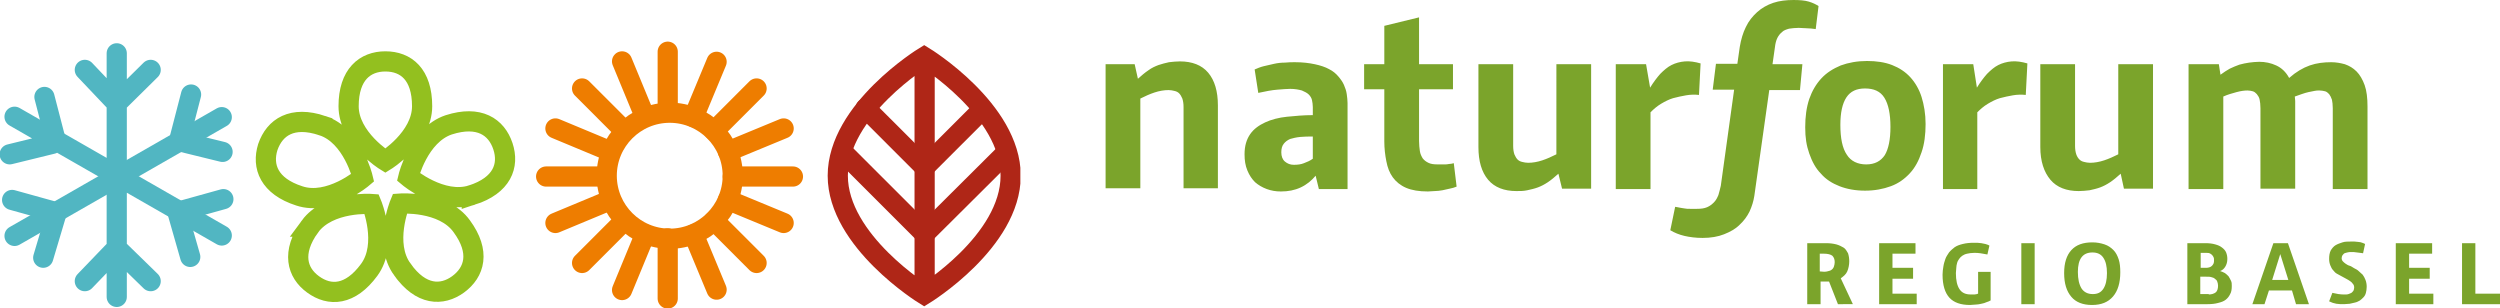<svg xmlns="http://www.w3.org/2000/svg" xmlns:xlink="http://www.w3.org/1999/xlink" xml:space="preserve" viewBox="0 0 618.9 76.3"><g fill="#7BA42B"><path d="M281.7 19.5c.9-.8 1.7-1.5 2.6-2.1.8-.6 1.7-1 2.5-1.3.9-.3 1.7-.5 2.6-.7.9-.1 1.8-.2 2.7-.2 3 0 5.4.9 7 2.8 1.6 1.9 2.4 4.6 2.4 8.1v20.5H293V26.5c0-.8-.1-1.5-.3-2.1-.2-.5-.5-1-.8-1.3-.3-.3-.7-.5-1.2-.6-.4-.1-.9-.2-1.4-.2-1.1 0-2.3.2-3.5.6s-2.3.9-3.5 1.5v22.2h-8.6V15.9h7.2l.8 3.6zM310.6 17.2c.7-.3 1.4-.6 2.2-.8.8-.2 1.7-.4 2.6-.6s1.8-.3 2.7-.3c.9-.1 1.7-.1 2.5-.1 1.9 0 3.5.2 4.9.5 1.4.3 2.6.7 3.5 1.2 1 .5 1.7 1.1 2.3 1.8.6.7 1.1 1.4 1.4 2.1s.6 1.5.7 2.3c.1.8.2 1.5.2 2.2v21.3h-7.1l-.8-3.3c-1 1.2-2.2 2.2-3.7 2.9-1.5.7-3.1 1-4.9 1-1.3 0-2.4-.2-3.5-.6s-2.1-1-2.9-1.7c-.8-.8-1.4-1.7-1.9-2.9s-.7-2.5-.7-4c0-2.1.5-3.7 1.4-5 .9-1.3 2.2-2.2 3.7-2.9s3.4-1.2 5.4-1.4c2-.2 4.2-.4 6.4-.4v-2c0-.6-.1-1.2-.2-1.7s-.4-1-.8-1.4c-.4-.4-1-.7-1.7-1-.7-.2-1.7-.4-2.9-.4-.8 0-1.9.1-3.2.2-1.3.1-2.9.4-4.7.8l-.9-5.8zm14.5 16.6c-1.2 0-2.2 0-3.2.1s-1.8.3-2.5.5c-.7.3-1.2.7-1.6 1.2-.4.5-.6 1.2-.6 2.1 0 1 .3 1.8.9 2.3.6.5 1.3.8 2.2.8.9 0 1.8-.1 2.5-.4.8-.3 1.5-.6 2.2-1.1v-5.5zM360.6 46.2c-.5.2-1.1.4-1.7.5-.6.1-1.2.3-1.8.4-.6.1-1.3.2-1.9.2-.6 0-1.2.1-1.7.1-2.2 0-4-.3-5.4-.9-1.4-.6-2.5-1.5-3.3-2.6-.8-1.1-1.3-2.4-1.6-4-.3-1.5-.5-3.2-.5-4.9V22.1h-5v-6.2h5V6.4l8.6-2.1v11.6h8.4v6.2h-8.4v12.8c0 .9.1 1.8.2 2.5s.4 1.3.7 1.8c.4.5.8.8 1.4 1.1.6.3 1.3.4 2.3.4h1.7c.4 0 .7 0 1.1-.1.4 0 .8-.1 1.2-.2l.7 5.8zM385.8 43c-.9.8-1.7 1.5-2.6 2.1s-1.7 1-2.5 1.3-1.7.5-2.6.7-1.8.2-2.7.2c-3 0-5.4-.9-7-2.8-1.6-1.9-2.4-4.6-2.4-8.1V15.9h8.6v20.2c0 .8.1 1.5.3 2.1.2.5.5 1 .8 1.3.3.3.7.5 1.2.6.4.1.9.2 1.4.2 1.1 0 2.3-.2 3.5-.6 1.2-.4 2.3-.9 3.5-1.5V15.9h8.6v30.8h-7.2l-.9-3.7zM408.5 21.7c.8-1.3 1.7-2.5 2.5-3.4.9-.9 1.8-1.7 2.8-2.2 1-.5 2.1-.8 3.3-.9 1.2-.1 2.5.1 3.9.5l-.4 7.8c-1-.1-2.1-.1-3.2.1s-2.1.4-3.2.7c-1 .3-2 .8-3 1.4s-1.8 1.3-2.6 2.1v19H400V15.9h7.5l1 5.8z"/></g><path fill="#7BA42B" d="M449.5 7.2c-.8-.1-1.5-.2-2.2-.2-.7 0-1.4-.1-2-.1-.9 0-1.7.1-2.4.2-.7.2-1.3.4-1.7.8-.5.4-.9.9-1.2 1.5-.3.6-.5 1.4-.6 2.3l-.6 4.2h7.4l-.6 6.4H438l-3.7 26.2c-.2 1.3-.6 2.6-1.2 3.9-.6 1.2-1.4 2.3-2.5 3.3-1 1-2.3 1.7-3.8 2.3-1.5.6-3.3.9-5.3.9-1.7 0-3.2-.2-4.5-.5-1.3-.3-2.5-.8-3.5-1.4l1.2-5.8c.4.1.8.1 1.1.2s.8.1 1.2.2c.4.1.9.1 1.4.1h1.7c1 0 1.8-.1 2.5-.4.7-.3 1.2-.7 1.7-1.2s.8-1.1 1.1-1.8c.2-.7.4-1.4.6-2.3l3.3-23.8H424l.8-6.4h5.3l.6-4.2c.3-1.8.8-3.5 1.5-4.9.7-1.5 1.7-2.7 2.8-3.7s2.5-1.8 4-2.3 3.2-.7 5-.7c1.5 0 2.8.1 3.8.4 1 .3 1.8.7 2.4 1.1l-.7 5.7z"/><g fill="#7BA42B"><path d="M446.9 31.5c0-2.6.3-4.9 1-7 .7-2 1.7-3.7 3-5.1 1.3-1.4 2.9-2.4 4.8-3.2 1.9-.7 4.1-1.1 6.5-1.1 2.3 0 4.4.3 6.2 1 1.8.7 3.3 1.7 4.5 3 1.2 1.3 2.2 3 2.8 4.9.6 1.9 1 4.2 1 6.7 0 2.6-.3 5-1 7-.7 2.1-1.6 3.8-2.9 5.2-1.3 1.4-2.8 2.5-4.7 3.2s-4 1.1-6.4 1.1c-2.4 0-4.5-.4-6.3-1.1-1.8-.7-3.4-1.7-4.6-3.1-1.3-1.3-2.2-3-2.9-5s-1-3.9-1-6.5zm21.1-.1c0-3.2-.5-5.6-1.5-7.2-1-1.6-2.6-2.3-4.8-2.3-2.1 0-3.6.7-4.6 2.2-1 1.5-1.5 3.8-1.5 6.8 0 3.3.5 5.8 1.6 7.4 1 1.6 2.7 2.4 4.8 2.4 2.1 0 3.6-.8 4.6-2.3.9-1.5 1.4-3.8 1.4-7zM489.4 21.7c.8-1.3 1.7-2.5 2.5-3.4.9-.9 1.8-1.7 2.8-2.2 1-.5 2.1-.8 3.3-.9 1.2-.1 2.5.1 3.9.5l-.4 7.8c-1-.1-2.1-.1-3.2.1s-2.1.4-3.2.7c-1 .3-2 .8-3 1.4s-1.8 1.3-2.6 2.1v19H481V15.9h7.5l.9 5.8zM525 43c-.9.8-1.7 1.5-2.6 2.1s-1.7 1-2.5 1.3-1.7.5-2.6.7c-.9.1-1.8.2-2.7.2-3 0-5.4-.9-7-2.8-1.6-1.9-2.5-4.6-2.5-8.1V15.9h8.6v20.2c0 .8.1 1.5.3 2.1s.5 1 .8 1.3c.3.3.7.5 1.2.6.4.1.9.2 1.4.2 1.1 0 2.3-.2 3.5-.6 1.2-.4 2.3-.9 3.5-1.5V15.9h8.6v30.8h-7.2L525 43zM549.7 18.5c.8-.6 1.6-1.1 2.3-1.5.8-.4 1.6-.7 2.4-1 .8-.2 1.6-.4 2.4-.5.8-.1 1.7-.2 2.5-.2 1.5 0 2.9.3 4.2.9 1.3.6 2.4 1.6 3.2 3.1 1.7-1.5 3.4-2.5 5.1-3.1s3.5-.8 5.3-.8c1.2 0 2.3.2 3.4.5 1.1.4 2 .9 2.9 1.8.8.8 1.5 2 2 3.4s.7 3.2.7 5.3v20.4h-8.6v-20c0-.9-.1-1.6-.2-2.1-.2-.6-.4-1-.7-1.4-.3-.3-.6-.6-1-.7-.4-.1-.9-.2-1.4-.2-.4 0-.8 0-1.2.1l-1.5.3c-.5.1-1.1.3-1.7.5-.6.2-1.2.4-1.7.6 0 .3.1.7.1 1.1v21.7h-8.6V26.8c0-.9-.1-1.6-.2-2.1-.1-.6-.4-1-.7-1.4-.3-.3-.6-.6-1-.7-.4-.1-.8-.2-1.3-.2-.7 0-1.6.1-2.7.4-1.1.3-2.2.6-3.3 1.1v22.9h-8.6V15.9h7.5l.4 2.6z"/></g><g fill="#7BA42B"><path d="m455 75.3-2.2-5.6h-2.1v5.6h-3.3V60.2h4.6c1 0 1.8.1 2.6.3.7.2 1.3.5 1.8.8s.8.9 1.1 1.4c.2.6.3 1.3.3 2 0 .9-.2 1.8-.5 2.5s-.9 1.2-1.6 1.7l3 6.4H455zm-4.4-8.1c.7.1 1.3.1 1.7 0s.9-.2 1.1-.4c.3-.2.5-.5.6-.8.1-.3.2-.7.2-1.1 0-.7-.2-1.2-.6-1.6-.4-.3-1.1-.5-2.1-.5h-1v4.4zM465.2 75.3V60.2h9v2.6h-5.7v3.5h5.1V69h-5.1v3.7h6v2.6h-9.3zM492.9 74.3c-.3.2-.7.4-1.1.5-.4.2-.8.3-1.3.4s-.9.2-1.4.2c-.5 0-.9.1-1.4.1-2.3 0-4-.6-5.1-1.8-1.1-1.2-1.7-3.1-1.7-5.7 0-.7.1-1.4.2-2 .1-.7.3-1.3.5-1.9.2-.6.6-1.1.9-1.6.4-.5.9-.9 1.4-1.3.6-.4 1.2-.6 2-.8.8-.2 1.7-.3 2.7-.3h.9c.3 0 .7.1 1 .1.3.1.7.1 1 .2s.7.2 1 .4L492 63c-.6-.1-1.2-.2-1.7-.3-.6-.1-1.1-.1-1.6-.1-.7 0-1.2.1-1.7.2s-.9.3-1.2.5c-.3.2-.6.5-.8.8s-.4.6-.5 1c-.1.4-.2.8-.2 1.2 0 .4-.1.9-.1 1.3 0 1.8.3 3.1.9 4 .6.9 1.5 1.3 2.8 1.3h.9c.3 0 .6-.1.9-.2v-5.4h3.1v7zM500.4 75.3V60.2h3.3v15.1h-3.3zM511 67.6c0-2.5.6-4.4 1.8-5.7 1.2-1.3 2.9-1.9 5.2-1.9 1.1 0 2.1.2 3 .5.9.3 1.6.8 2.2 1.4s1 1.4 1.3 2.3c.3.9.4 2 .4 3.2 0 2.6-.6 4.6-1.8 6-1.2 1.4-2.9 2.1-5.2 2.1-2.3 0-4-.7-5.1-2-1.2-1.4-1.8-3.3-1.8-5.9zm10.6 0c0-1.7-.3-2.9-.9-3.8s-1.5-1.3-2.7-1.3c-1.2 0-2.1.4-2.7 1.2-.6.8-.9 2-.9 3.6 0 1.8.3 3.1.9 4.1.6.9 1.5 1.4 2.8 1.4 1.2 0 2-.4 2.6-1.3.6-.9.9-2.2.9-3.9zM546 60.2c.9 0 1.7.1 2.4.3.7.2 1.2.4 1.7.8.4.3.8.7 1 1.2.2.5.3 1 .3 1.6 0 .8-.2 1.4-.5 1.9s-.7.9-1.3 1.1c.4.1.8.3 1.2.5.3.2.6.5.9.8.2.3.4.7.6 1.1s.2.8.2 1.3c0 .8-.1 1.5-.4 2-.3.6-.6 1-1.1 1.4-.5.4-1.1.6-1.9.8-.7.2-1.6.3-2.6.3h-5V60.2h4.5zm-1.2 6.1h1.1c.4 0 .7 0 1-.1.3-.1.5-.2.7-.4.2-.2.3-.4.4-.6.1-.2.1-.5.1-.8 0-.3 0-.5-.1-.7-.1-.2-.2-.4-.4-.6-.2-.2-.4-.3-.6-.4s-.6-.1-1-.1h-1.2v3.7zm2 6.6c.7 0 1.3-.2 1.7-.5s.6-.9.6-1.7c0-.4-.1-.7-.2-1-.1-.3-.3-.5-.6-.7-.2-.2-.5-.3-.9-.4-.3-.1-.7-.1-1.2-.1h-1.5v4.3h2.1zM567.4 71.9h-5.7l-1.1 3.4h-3l5.2-15.1h3.6l5.2 15.1h-3.2l-1-3.4zm-.9-2.6-2-6.4-2 6.4h4zM577.4 72.5l1.5.3c.6.1 1.1.1 1.7.1.3 0 .6 0 .8-.1.3-.1.5-.2.7-.3.2-.1.3-.3.5-.5.1-.2.2-.5.2-.8 0-.4-.1-.7-.3-.9-.2-.3-.4-.5-.7-.7-.3-.2-.6-.4-1-.6-.4-.2-.7-.4-1.1-.6-.4-.2-.7-.4-1.1-.6-.4-.2-.7-.5-1-.9-.3-.3-.5-.7-.7-1.2-.2-.5-.3-1-.3-1.6 0-.8.1-1.5.4-2.1.3-.5.7-1 1.2-1.3.5-.3 1.1-.5 1.7-.7s1.3-.2 2-.2h1c.3 0 .7.1 1 .1s.6.1.9.2.5.2.7.3l-.5 2.3c-.2 0-.4-.1-.7-.1-.3 0-.5-.1-.8-.1-.3 0-.5-.1-.8-.1h-.7c-.3 0-.6 0-.9.1-.3.1-.5.1-.7.2-.2.1-.3.3-.5.5-.1.2-.2.4-.2.7 0 .3.1.6.3.8.2.2.4.4.7.6.3.2.6.4 1 .5s.7.4 1.1.6c.4.2.8.4 1.1.7s.7.6 1 .9c.3.4.5.8.7 1.3.2.5.3 1.1.3 1.7 0 .6-.1 1.1-.2 1.5s-.3.8-.6 1.1c-.3.3-.6.6-.9.8-.4.2-.7.4-1.2.5s-.9.2-1.3.3c-.5 0-.9.1-1.4.1-.7 0-1.3 0-1.9-.1s-1.2-.3-1.8-.6l.8-2.1zM593.1 75.3V60.2h9v2.6h-5.7v3.5h5.1V69h-5.1v3.7h6v2.6h-9.3zM609.5 75.3V60.2h3.3v12.5h6.2v2.6h-9.5z"/></g><defs><path id="o" d="M0 10.3h252.6v66H0z"/></defs><clipPath id="p"><use xlink:href="#o" overflow="visible"/></clipPath><path fill="none" stroke="#51B6C2" stroke-linecap="round" stroke-miterlimit="10" stroke-width="5" d="M28.9 13.2v60.3M21 17.3l7.5 7.9M37.3 17.3l-8 7.9M21 69.6l7.5-7.8M37.3 69.6l-8-7.8M3.6 28.9l51.3 29.4M2.4 38.2 13 35.6" clip-path="url(#p)"/><path fill="none" stroke="#51B6C2" stroke-linecap="round" stroke-miterlimit="10" stroke-width="5" d="m11 24 2.8 10.8M47.1 63.6l-3-10.5M55.3 49.3l-10.8 3"/><defs><path id="q" d="M0 10.3h252.6v66H0z"/></defs><clipPath id="r"><use xlink:href="#q" overflow="visible"/></clipPath><path fill="none" stroke="#51B6C2" stroke-linecap="round" stroke-miterlimit="10" stroke-width="5" d="M3.6 58.4 54.9 29" clip-path="url(#r)"/><path fill="none" stroke="#51B6C2" stroke-linecap="round" stroke-miterlimit="10" stroke-width="5" d="m10.7 63.8 3.1-10.4"/><defs><path id="s" d="M0 10.3h252.6v66H0z"/></defs><clipPath id="t"><use xlink:href="#s" overflow="visible"/></clipPath><path fill="none" stroke="#51B6C2" stroke-linecap="round" stroke-miterlimit="10" stroke-width="5" d="m3 49.5 10.8 3" clip-path="url(#t)"/><path fill="none" stroke="#51B6C2" stroke-linecap="round" stroke-miterlimit="10" stroke-width="5" d="M55.1 37.6 44.5 35M47.3 23.4l-2.8 10.8"/><defs><path id="u" d="M0 10.3h252.6v66H0z"/></defs><clipPath id="v"><use xlink:href="#u" overflow="visible"/></clipPath><path fill="none" stroke="#AF2617" stroke-linecap="round" stroke-miterlimit="10" stroke-width="5" d="M250.2 43.5c0 16.3-21.4 29.4-21.4 29.4s-21.4-13.2-21.4-29.4c0-16.3 21.4-29.4 21.4-29.4s21.4 13.1 21.4 29.4zM228.9 14.8v56.3" clip-path="url(#v)"/><path fill="none" stroke="#AF2617" stroke-linecap="round" stroke-miterlimit="10" stroke-width="5" d="m214.3 26.8 14.6 14.6M209 38l19.9 19.9M242.9 27.4l-14 14"/><defs><path id="w" d="M0 10.3h252.6v66H0z"/></defs><clipPath id="x"><use xlink:href="#w" overflow="visible"/></clipPath><path fill="none" stroke="#AF2617" stroke-linecap="round" stroke-miterlimit="10" stroke-width="5" d="m248.9 38-20 19.9" clip-path="url(#x)"/><path fill="none" stroke="#93C01F" stroke-linecap="square" stroke-miterlimit="10" stroke-width="5" d="M79.8 31.1c7.5 2.4 10 12.9 10 12.9s-8.2 7-15.7 4.5c-7.5-2.4-9.3-7.3-7.8-12.1 1.7-4.9 6-7.8 13.5-5.3zM76.7 56.1c4.7-6.4 15.3-5.6 15.3-5.6s4.1 9.9-.6 16.3c-4.7 6.4-9.8 6.6-13.9 3.6-4-2.9-5.4-7.9-.8-14.3zM99.6 66.7c-4.7-6.4-.6-16.3-.6-16.3s10.7-.8 15.3 5.6c4.7 6.4 3.2 11.4-.9 14.4-4 2.9-9.2 2.8-13.8-3.7zM116.8 48.3c-7.5 2.4-15.7-4.5-15.7-4.5s2.5-10.4 10-12.9c7.5-2.4 11.8.5 13.4 5.3 1.6 4.8-.2 9.7-7.7 12.1zM104.5 26.3c0 7.9-9.1 13.5-9.1 13.5s-9.1-5.6-9.1-13.5 4.1-11.1 9.1-11.1c5.1 0 9.1 3.2 9.1 11.1z" clip-path="url(#x)"/><path fill="none" stroke="#EE7D00" stroke-linecap="round" stroke-miterlimit="10" stroke-width="5" d="M181.4 43.5c0 8.6-7 15.6-15.6 15.6s-15.6-7-15.6-15.6 7-15.6 15.6-15.6 15.6 7 15.6 15.6zM165.3 27.7V12.8M159.7 29 154 15.2" clip-path="url(#x)"/><path fill="none" stroke="#EE7D00" stroke-linecap="round" stroke-miterlimit="10" stroke-width="5" d="m154.6 32.4-10.5-10.5M151.2 37.5l-13.7-5.7M150 43.7h-14.8M151.2 49.5l-13.7 5.7M154.6 54.6l-10.5 10.5"/><defs><path id="y" d="M0 10.3h252.6v66H0z"/></defs><clipPath id="z"><use xlink:href="#y" overflow="visible"/></clipPath><path fill="none" stroke="#EE7D00" stroke-linecap="round" stroke-miterlimit="10" stroke-width="5" d="M159.7 58 154 71.8M165.3 59v14.9M171.7 58l5.7 13.7" clip-path="url(#z)"/><path fill="none" stroke="#EE7D00" stroke-linecap="round" stroke-miterlimit="10" stroke-width="5" d="m176.8 54.6 10.5 10.5M180.2 49.5l13.8 5.7M181.4 43.7h14.9M180.2 37.5l13.8-5.7M176.8 32.4l10.5-10.5"/><defs><path id="A" d="M0 10.3h252.6v66H0z"/></defs><clipPath id="B"><use xlink:href="#A" overflow="visible"/></clipPath><path fill="none" stroke="#EE7D00" stroke-linecap="round" stroke-miterlimit="10" stroke-width="5" d="m171.7 29 5.7-13.7" clip-path="url(#B)"/></svg>